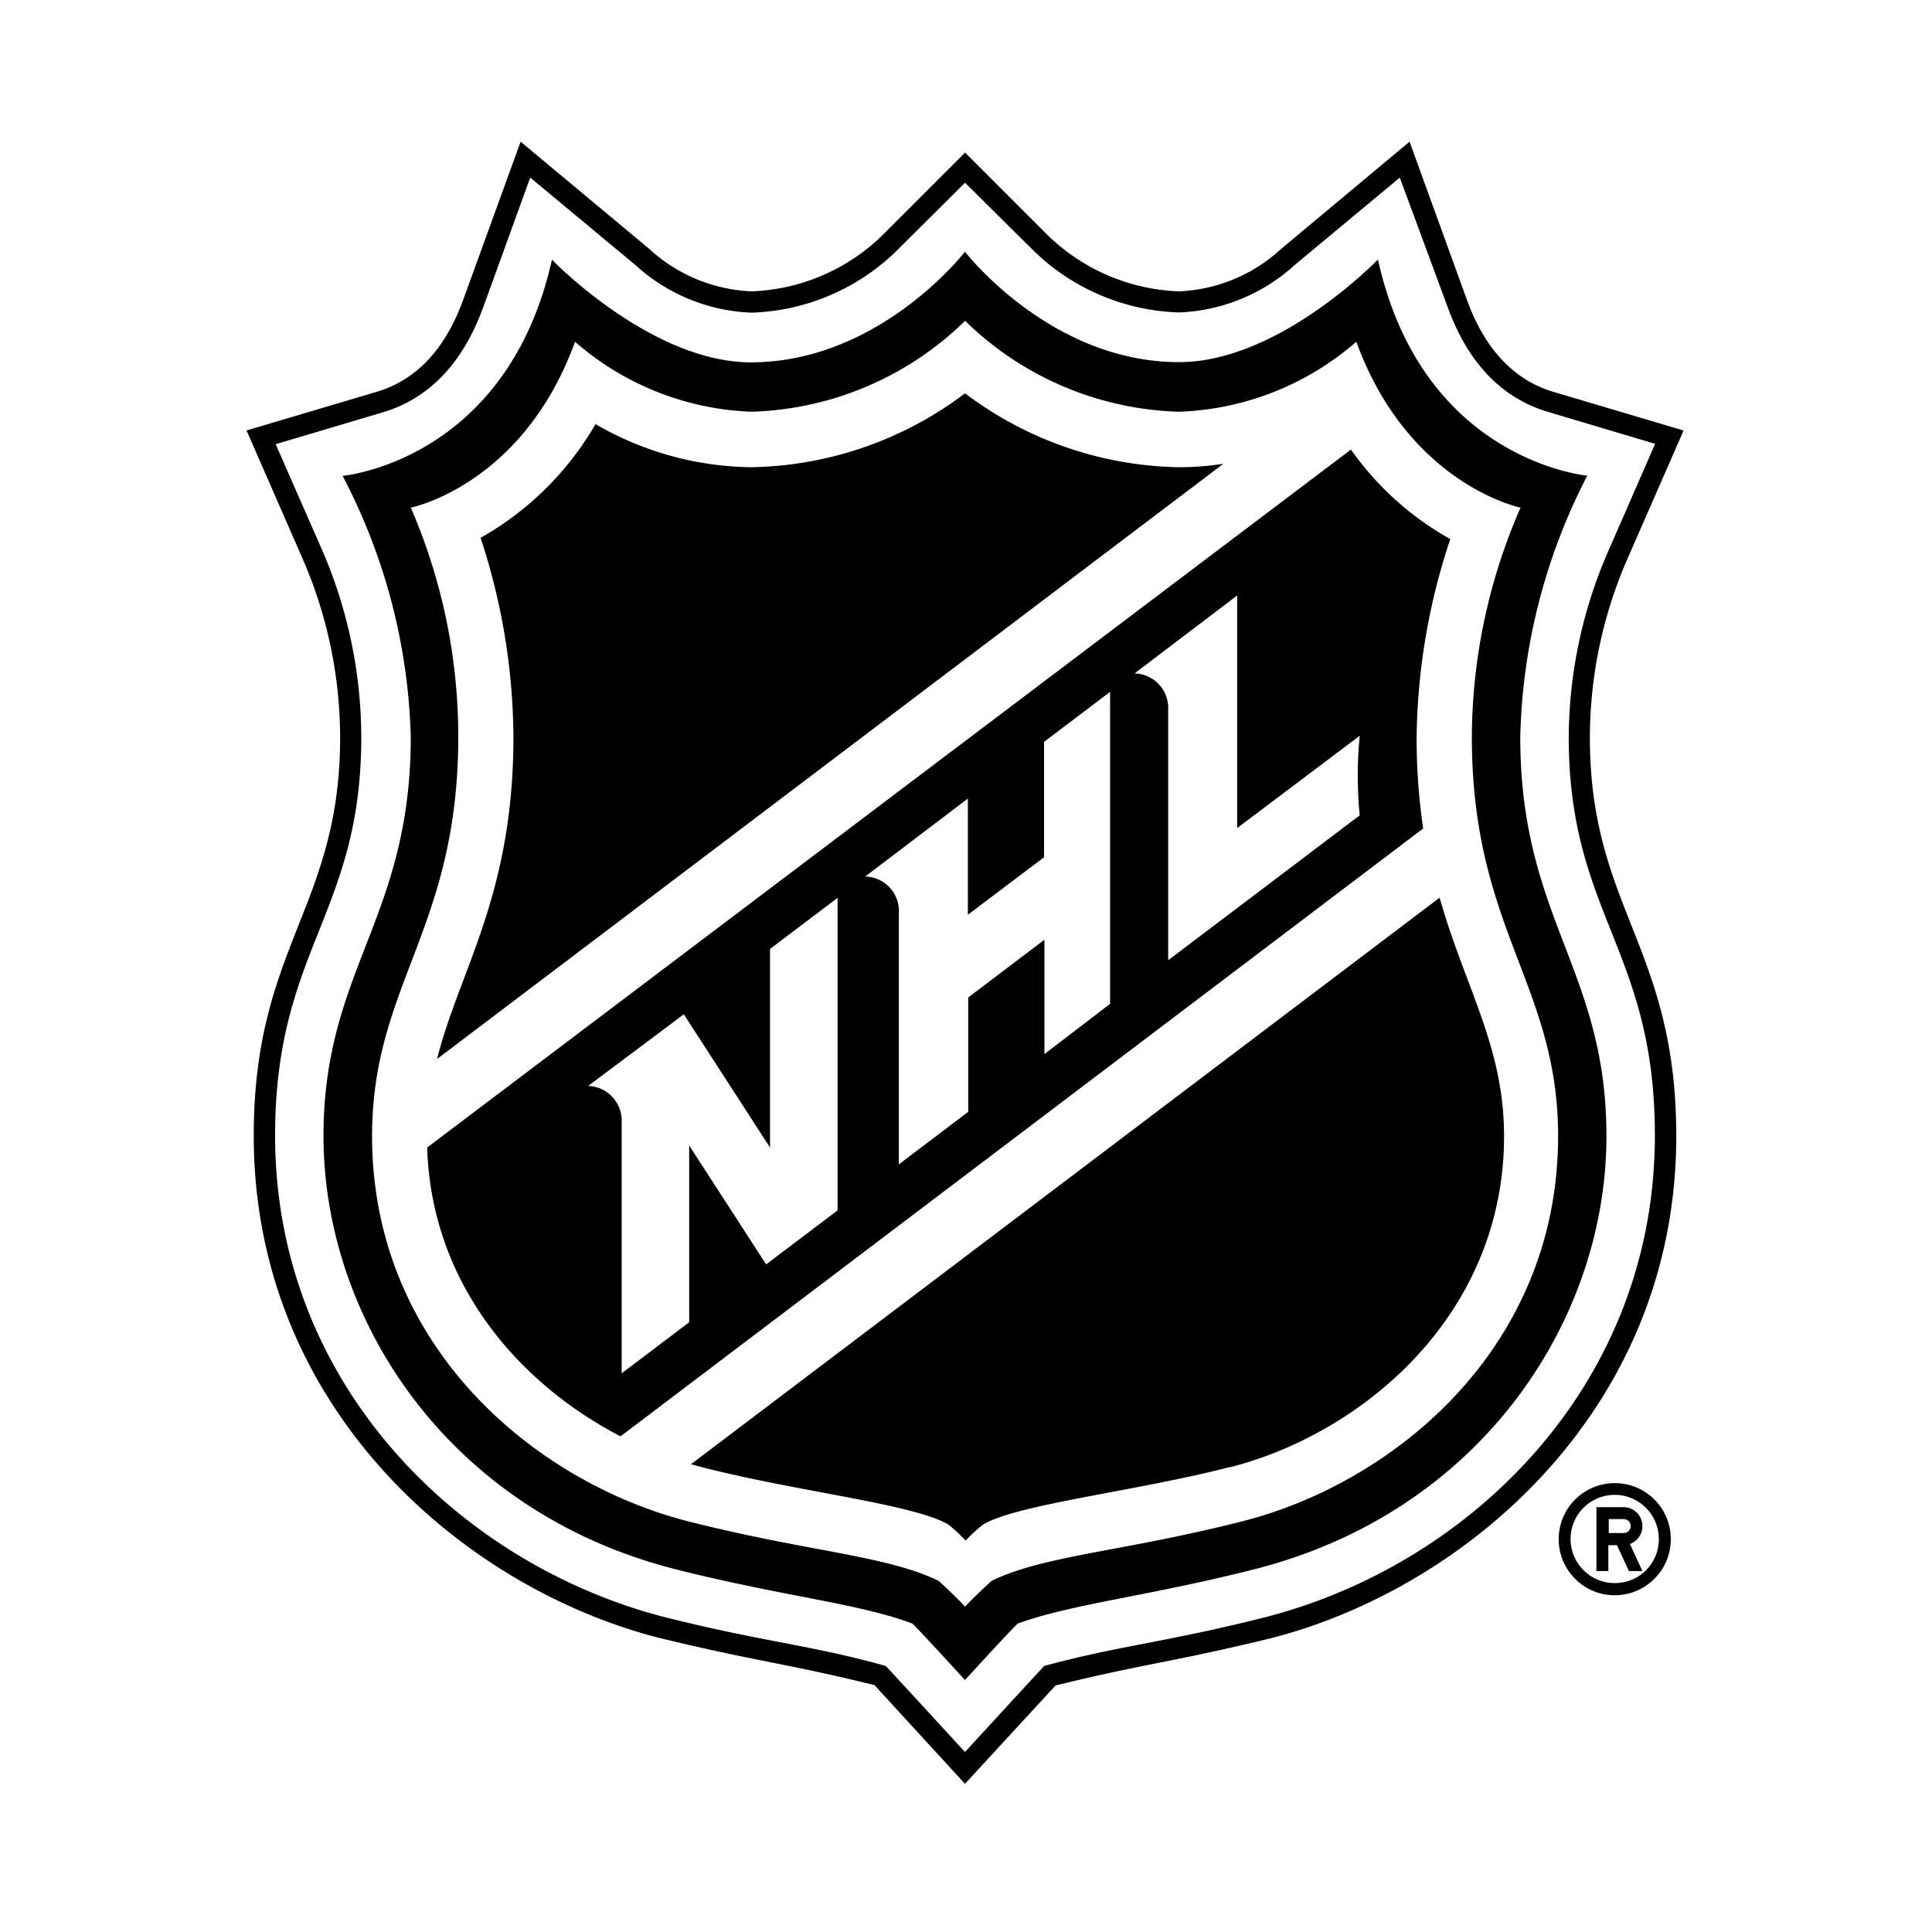 <svg xmlns="http://www.w3.org/2000/svg" xml:space="preserve" viewBox="0 0 360 360"><path d="M268.25 167.27c4.74 16.75 12.01 27.73 12.01 44.41 0 33.43-26.43 55.42-50.99 61.7h-.15c-17.75 4.55-39.44 6.89-45.9 10.67-1.18.92-2.28 1.93-3.29 3.02-1.01-1.09-2.09-2.1-3.25-3.02-6.58-3.82-28.27-6.12-45.9-10.67l-2.03-.54 139.5-105.57zm-3.06-12.89L115.63 267.64c-18.78-9.72-35.27-28.34-36.03-53.82L251.73 83.77a56.053 56.053 0 0 0 18.51 16.68c-4 11.89-6.12 24.33-6.27 36.87-.02 5.71.39 11.41 1.22 17.06zm-109.13 12.93-12.58 9.52v36.99L127.42 189l-17.82 13.35a6.46 6.46 0 0 1 6.24 6.68V255.9l12.58-9.52v-32.93l14.34 22.15 13.31-10.06v-58.23h-.01zm50.8-38.4-12.32 9.33v21.5l-14.19 10.71V148.8l-19.13 14.53c3.55.08 6.36 3.02 6.28 6.57 0 .07 0 .13-.01.2v46.86l12.93-9.79v-21.31l14.19-10.75v21.31l12.24-9.37v-58.14h.01zm46.51 8.18-22.84 17.21v-43.34l-19.13 14.53c3.55.08 6.36 3.02 6.28 6.57 0 .07 0 .13-.01.2v46.67l35.69-27c-.48-4.93-.48-9.9.01-14.84zm-33.66-50.03a68.005 68.005 0 0 1-39.89-13.77 67.869 67.869 0 0 1-39.89 13.77 59.013 59.013 0 0 1-28.96-8.03 57.317 57.317 0 0 1-21.42 21.19c3.97 11.97 6.04 24.49 6.12 37.1 0 29.49-10.02 43.3-14.23 60.01L227.97 86.41c-2.73.43-5.49.65-8.26.65zm63.57 50.26c0 33.85 16.06 43.38 16.06 74.36 0 34.12-23.18 69.92-65.52 80.71-20.08 5.09-33.97 6.43-44.18 10.14-1.34 1.22-9.83 10.52-9.83 10.52s-8.49-9.29-9.79-10.52c-10.21-3.82-24.1-5.05-44.22-10.14-42.3-10.79-65.52-46.59-65.52-80.71 0-30.98 16.26-40.51 16.26-74.36-.45-16.98-4.8-33.62-12.7-48.65 0 0 30.6-2.68 39.01-40.28 0 0 18.44 19.13 37.1 19.13 24.02-.04 39.86-20.62 39.86-20.62s15.84 20.58 39.89 20.58c18.67 0 37.06-19.13 37.06-19.13 8.3 37.6 39.01 40.28 39.01 40.28a111.225 111.225 0 0 0-12.49 48.69zm-9.02 0c.06-14.71 3.15-29.25 9.07-42.73 0 0-20.88-4.25-30.6-30.91a53.06 53.06 0 0 1-33.01 13.04 59.362 59.362 0 0 1-39.89-16.94 59.308 59.308 0 0 1-39.86 16.94 52.889 52.889 0 0 1-32.82-13.04c-9.72 26.77-30.6 30.91-30.6 30.91 5.84 13.49 8.85 28.03 8.84 42.73 0 35.8-16.06 46.17-16.06 74.36 0 39.44 30.6 64.53 58.75 71.76 22.38 5.7 36.99 6.35 46.82 11.13 0 0 3.6 3.29 4.93 4.82 1.34-1.53 4.93-4.82 4.93-4.82 9.83-4.78 24.48-5.43 46.86-11.13 28.23-7.23 58.71-32.32 58.71-71.76-.01-28.19-16.07-38.56-16.07-74.36zm21.99.08c0 31.75 16.1 39.01 16.1 74.28 0 50.83-39.01 84.11-75.28 93.52-18.32 4.48-23.83 4.78-40.39 8.87l-16.87 18.32L162.95 314c-16.52-4.09-22.07-4.4-40.39-8.87-36.26-9.37-75.28-42.69-75.28-93.52 0-35.27 16.1-42.53 16.1-74.28-.04-11.57-2.47-23-7.15-33.58L45.94 80.21l24.21-7.19c7.42-2.18 12.81-7.96 16.14-17.1L97.01 26.4l23.91 19.93a30.022 30.022 0 0 0 19.13 7.96c9.19-.34 17.92-4.1 24.48-10.56l15.3-15.3 15.3 15.3a36.963 36.963 0 0 0 24.52 10.56c7.12-.29 13.9-3.11 19.13-7.96l23.87-19.93 10.71 29.53c3.33 9.14 8.76 14.92 16.14 17.1l24.21 7.19-10.29 23.52a83.394 83.394 0 0 0-7.17 33.66zm-3.94-.08a87.542 87.542 0 0 1 7.65-35.27l8.45-19.35-19.89-5.93c-8.68-2.56-14.99-9.14-18.78-19.58l-8.91-24.1-19.55 16.26a33.93 33.93 0 0 1-21.57 8.87 40.598 40.598 0 0 1-27.31-11.7l-12.58-12.47-12.58 12.51a40.455 40.455 0 0 1-27.27 11.7 33.98 33.98 0 0 1-21.61-8.91L98.8 33.09l-8.76 24.17C86.22 67.7 79.94 74.28 71.3 76.84l-19.93 5.93 8.49 19.35a88.094 88.094 0 0 1 7.46 35.19c0 33.05-16.06 39.59-16.06 74.28 0 46.44 34.43 79.79 72.29 89.66 18.78 4.74 27.5 5.24 41.5 9.18 1.84 1.95 14.76 16.03 14.76 16.03s12.93-14.08 14.76-16.03c14-3.82 22.95-4.44 41.54-9.18 37.94-9.87 72.25-43.22 72.25-89.66.02-34.68-16.05-41.22-16.05-74.27z"/><path d="M300.96 276.36c-5.77-.04-10.48 4.6-10.52 10.37-.04 5.77 4.6 10.48 10.37 10.52 5.77.04 10.48-4.6 10.52-10.37v-.08c.01-5.74-4.63-10.42-10.37-10.44zm.03 18.63h-.04c-4.54.04-8.26-3.61-8.3-8.15-.04-4.54 3.61-8.26 8.15-8.3s8.26 3.61 8.3 8.15v.11c.02 4.5-3.61 8.17-8.11 8.19zm5.05-10.63c0-1.93-1.55-3.5-3.48-3.52h-5.09v11.9h2.22v-4.82h1.61l2.22 4.82h2.52l-2.33-5.05c1.41-.5 2.35-1.84 2.33-3.33zm-3.48 1.3h-2.79v-2.6h2.79c.72 0 1.3.58 1.3 1.3s-.57 1.29-1.3 1.3c.01 0 0 0 0 0z"/></svg>